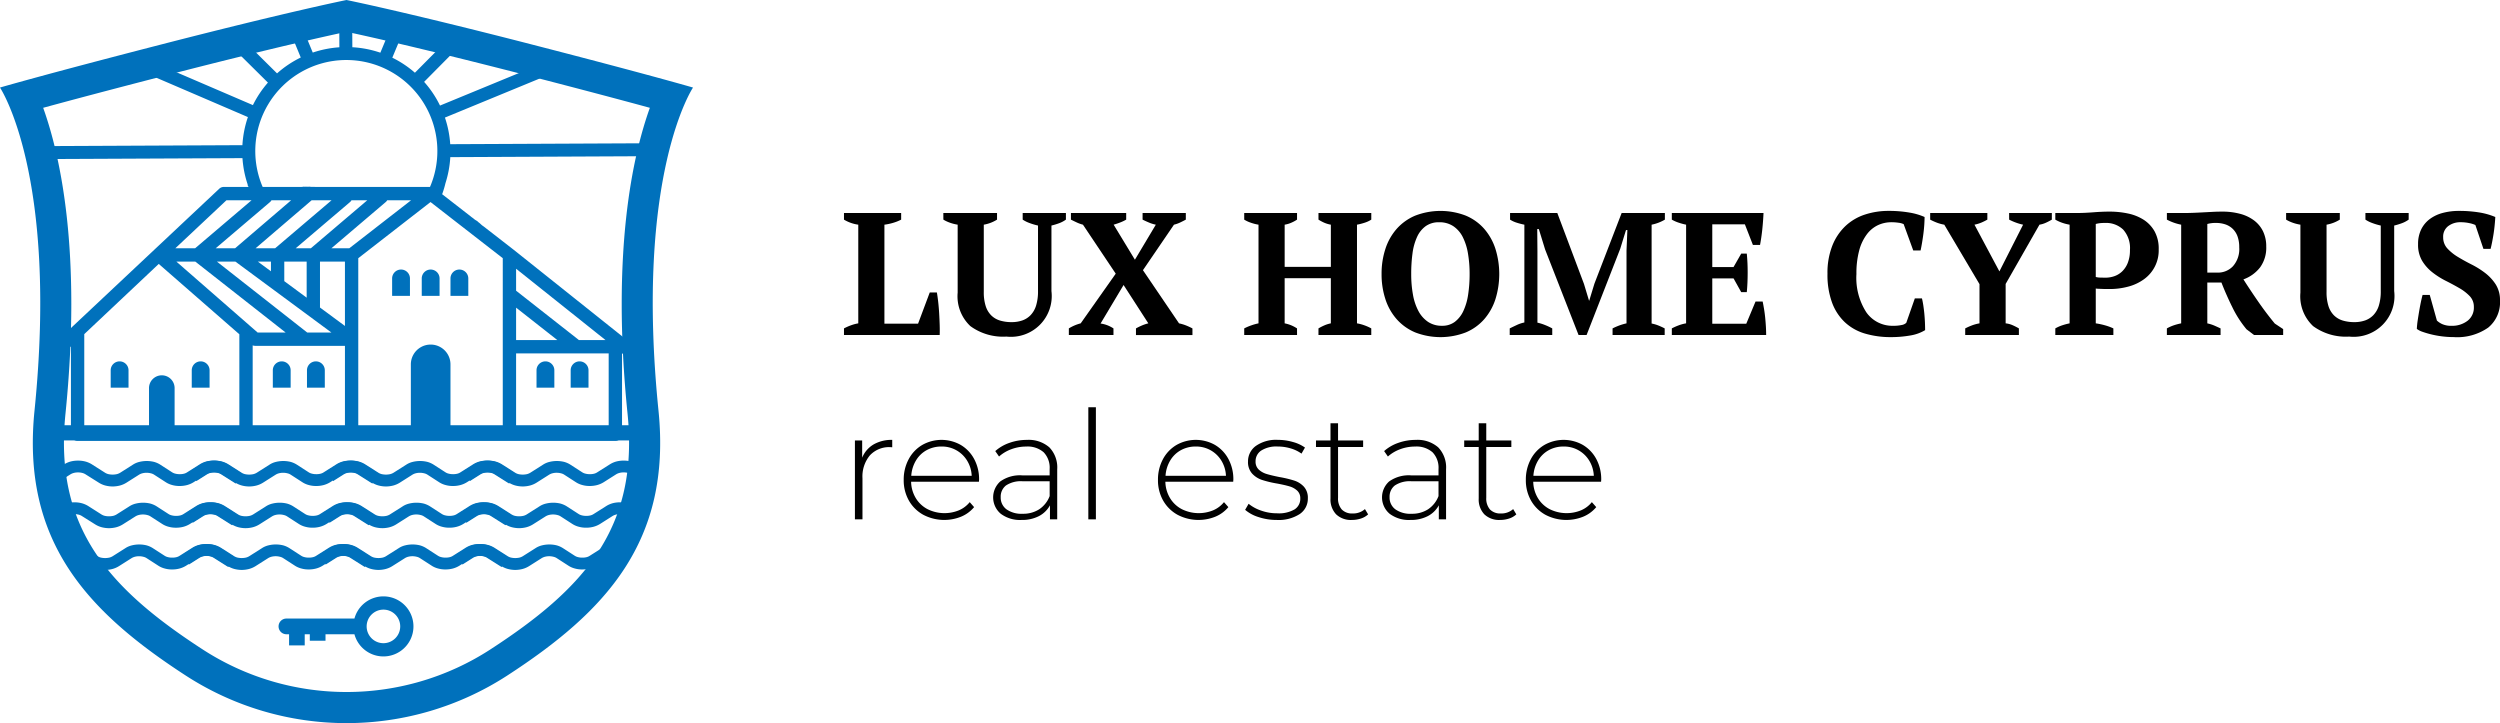 <?xml version="1.0" encoding="UTF-8"?> <svg xmlns="http://www.w3.org/2000/svg" viewBox="0 0 215.123 62.224"> <title>line_logo</title> <g id="Слой_2" data-name="Слой 2"> <path d="M56.833,113.353c1.548.33,6.518,1.427,15.249,3.677,5.186,1.337,8.677,2.27,10.853,2.864-1.479,4.118-3.328,12.411-1.919,26.329.998,9.859-3.788,15.075-11.835,20.297a22.742,22.742,0,0,1-24.697,0c-8.047-5.221-12.833-10.438-11.835-20.297,1.409-13.918-.439-22.211-1.919-26.329,2.176-.594,5.668-1.528,10.853-2.864,8.731-2.25,13.701-3.347,15.249-3.677m0-2.735s-5.021,1.012-15.917,3.82c-10.293,2.653-13.901,3.714-13.901,3.714s5.029,7.479,2.971,27.802c-1.142,11.279,4.583,17.324,13.041,22.812a25.418,25.418,0,0,0,27.611,0c8.458-5.488,14.183-11.533,13.041-22.812-2.058-20.323,2.971-27.802,2.971-27.802s-3.608-1.061-13.901-3.714c-10.896-2.808-15.917-3.82-15.917-3.82Z" transform="translate(-27.015 -110.618)" fill="#0071bc"></path> <path d="M60.009,163.076a1.444,1.444,0,1,0,1.444,1.444,1.444,1.444,0,0,0-1.444-1.444m-4.984,2.119v.556h-1.351v-.556h-.438v.957H51.89v-.957h-.229a.675.675,0,0,1,0-1.351h5.853a2.584,2.584,0,1,1,0,1.351Z" transform="translate(-27.015 -110.618)" fill="#0071bc"></path> <path d="M83.559,122.942l-17.802.084a8.998,8.998,0,0,0-.456-2.291l10.489-4.321c-.446-.216-.883-.458-1.338-.656l-9.575,3.944a8.904,8.904,0,0,0-1.367-2.04l3.806-3.842a6.419,6.419,0,0,0-1.13-.444l-3.468,3.501a8.905,8.905,0,0,0-1.945-1.295l1.327-3.185a1.893,1.893,0,0,1-.98-.548l-1.376,3.303a8.996,8.996,0,0,0-2.41-.47l-.015-3.094a1.697,1.697,0,0,1-1.116-.061l.015,3.16a8.998,8.998,0,0,0-2.291.456l-1.184-2.875a1.589,1.589,0,0,1-1.131.184l1.283,3.114a8.905,8.905,0,0,0-2.04,1.367l-3.312-3.281a7.768,7.768,0,0,0-1.063.518l3.59,3.556a8.905,8.905,0,0,0-1.292,1.937l-9.673-4.157a.745.745,0,0,1-.369.148,1.989,1.989,0,0,0-.968.492l10.579,4.546a8.996,8.996,0,0,0-.473,2.418l-17.553.083q.424.562.872,1.111l16.686-.079a8.999,8.999,0,0,0,.456,2.291l-.026.011a1.777,1.777,0,0,1,.197.501q.651.037,1.3.085a7.834,7.834,0,1,1,14.128-.224l.015-.001a.562.562,0,0,1,.305.083,1.281,1.281,0,0,1,.703.506,1.771,1.771,0,0,1,.118-.181c.052-.145.103-.299.151-.462.047-.157.087-.309.121-.454a9.009,9.009,0,0,0,.416-2.24l17.633-.084A4.426,4.426,0,0,1,83.559,122.942Z" transform="translate(-27.015 -110.618)" fill="#0071bc"></path> <path d="M65.258,126.492" transform="translate(-27.015 -110.618)" fill="#0071bc"></path> <path d="M47.419,154.888l-1.148-.73a2.096,2.096,0,0,0-.564-.242,2.524,2.524,0,0,0-.624-.075,2.554,2.554,0,0,0-.624.075,2.063,2.063,0,0,0-.559.242l-1.092.69a.857.857,0,0,1-.277.121,1.433,1.433,0,0,1-.372.04,1.413,1.413,0,0,1-.367-.045.865.865,0,0,1-.277-.116l-.997-.644a2.002,2.002,0,0,0-.559-.252,2.659,2.659,0,0,0-1.258,0,1.77,1.77,0,0,0-.564.242l-1.097.695a1.039,1.039,0,0,1-.277.116,1.697,1.697,0,0,1-.735,0,.974.974,0,0,1-.277-.116l-1.148-.73a2.096,2.096,0,0,0-.564-.242,2.495,2.495,0,0,0-.624-.075,2.554,2.554,0,0,0-.624.075,2.134,2.134,0,0,0-.559.242l-.058.037a1.729,1.729,0,0,1,.341.986l.255-.162a1.039,1.039,0,0,1,.277-.116,1.36,1.36,0,0,1,.367-.045,1.399,1.399,0,0,1,.372.045.943.943,0,0,1,.272.116l1.153.725a1.997,1.997,0,0,0,.559.242,2.523,2.523,0,0,0,.624.081,2.555,2.555,0,0,0,.624-.081,2.063,2.063,0,0,0,.559-.242l1.097-.695a1.038,1.038,0,0,1,.277-.116,1.452,1.452,0,0,1,.372-.045,1.48,1.48,0,0,1,.372.05.836.836,0,0,1,.272.116l.997.644a1.884,1.884,0,0,0,.564.247,2.267,2.267,0,0,0,.629.081,2.467,2.467,0,0,0,.624-.075,2.129,2.129,0,0,0,.569-.242l1.087-.69a1.039,1.039,0,0,1,.277-.116,1.36,1.36,0,0,1,.367-.045,1.398,1.398,0,0,1,.372.045.942.942,0,0,1,.272.116l1.148.725a1.013,1.013,0,0,0,.126.07,8.448,8.448,0,0,0,.453-.906C47.445,154.903,47.429,154.893,47.419,154.888Z" transform="translate(-27.015 -110.618)" fill="#0071bc"></path> <path d="M43.17,154.671l.815-.513a2.134,2.134,0,0,1,.559-.242,2.554,2.554,0,0,1,.624-.075,2.495,2.495,0,0,1,.624.075,2.096,2.096,0,0,1,.564.242l1.148.73a.974.974,0,0,0,.277.116,1.697,1.697,0,0,0,.735,0,1.039,1.039,0,0,0,.277-.116l1.097-.695a1.77,1.77,0,0,1,.564-.242,2.659,2.659,0,0,1,1.258,0,2.002,2.002,0,0,1,.559.252l.997.644a.865.865,0,0,0,.277.116,1.413,1.413,0,0,0,.367.045,1.433,1.433,0,0,0,.372-.04.857.857,0,0,0,.277-.121l1.092-.69a2.063,2.063,0,0,1,.559-.242,2.554,2.554,0,0,1,.624-.075,2.524,2.524,0,0,1,.624.075,2.096,2.096,0,0,1,.564.242l1.148.73c.01.005.025.015.035.02a8.45,8.45,0,0,1-.453.906,1.014,1.014,0,0,1-.126-.07l-1.148-.725a.942.942,0,0,0-.272-.116,1.398,1.398,0,0,0-.372-.045,1.36,1.36,0,0,0-.367.045,1.039,1.039,0,0,0-.277.116l-1.087.69a2.128,2.128,0,0,1-.569.242,2.466,2.466,0,0,1-.624.076,2.267,2.267,0,0,1-.629-.081,1.884,1.884,0,0,1-.564-.247l-.997-.644a.836.836,0,0,0-.272-.116,1.479,1.479,0,0,0-.372-.05,1.452,1.452,0,0,0-.372.045,1.038,1.038,0,0,0-.277.116l-1.097.695a2.063,2.063,0,0,1-.559.242,2.555,2.555,0,0,1-.624.081,2.524,2.524,0,0,1-.624-.081,1.997,1.997,0,0,1-.559-.242l-1.153-.725a.942.942,0,0,0-.272-.116,1.398,1.398,0,0,0-.372-.045,1.36,1.36,0,0,0-.367.045,1.039,1.039,0,0,0-.277.116l-.921.584a8.7,8.7,0,0,1-.433-.931Z" transform="translate(-27.015 -110.618)" fill="#0071bc"></path> <path d="M54.939,154.671l.815-.513a2.134,2.134,0,0,1,.559-.242,2.554,2.554,0,0,1,.624-.075,2.495,2.495,0,0,1,.624.075,2.096,2.096,0,0,1,.564.242l1.148.73a.974.974,0,0,0,.277.116,1.697,1.697,0,0,0,.735,0,1.039,1.039,0,0,0,.277-.116l1.097-.695a1.77,1.77,0,0,1,.564-.242,2.659,2.659,0,0,1,1.258,0,2.002,2.002,0,0,1,.559.252l.997.644a.865.865,0,0,0,.277.116,1.413,1.413,0,0,0,.367.045,1.433,1.433,0,0,0,.372-.04.857.857,0,0,0,.277-.121l1.092-.69a2.063,2.063,0,0,1,.559-.242,2.554,2.554,0,0,1,.624-.075,2.524,2.524,0,0,1,.624.075,2.096,2.096,0,0,1,.564.242l1.148.73c.01.005.025.015.035.02a8.45,8.45,0,0,1-.453.906,1.014,1.014,0,0,1-.126-.07l-1.148-.725a.942.942,0,0,0-.272-.116,1.398,1.398,0,0,0-.372-.045,1.36,1.36,0,0,0-.367.045,1.039,1.039,0,0,0-.277.116l-1.087.69a2.128,2.128,0,0,1-.569.242,2.466,2.466,0,0,1-.624.076,2.267,2.267,0,0,1-.629-.081,1.884,1.884,0,0,1-.564-.247l-.997-.644a.836.836,0,0,0-.272-.116,1.479,1.479,0,0,0-.372-.05,1.452,1.452,0,0,0-.372.045,1.038,1.038,0,0,0-.277.116l-1.097.695a2.063,2.063,0,0,1-.559.242,2.555,2.555,0,0,1-.624.081,2.524,2.524,0,0,1-.624-.081,1.997,1.997,0,0,1-.559-.242l-1.153-.725a.942.942,0,0,0-.272-.116,1.398,1.398,0,0,0-.372-.045,1.36,1.36,0,0,0-.367.045,1.039,1.039,0,0,0-.277.116l-.921.584a8.7,8.7,0,0,1-.433-.931Z" transform="translate(-27.015 -110.618)" fill="#0071bc"></path> <path d="M82.216,154.574l-.654-.416a2.096,2.096,0,0,0-.564-.242,2.524,2.524,0,0,0-.624-.075,2.554,2.554,0,0,0-.624.075,2.063,2.063,0,0,0-.559.242l-1.092.69a.857.857,0,0,1-.277.121,1.432,1.432,0,0,1-.372.04,1.414,1.414,0,0,1-.367-.045.865.865,0,0,1-.277-.116l-.997-.644a2.002,2.002,0,0,0-.559-.252,2.66,2.66,0,0,0-1.258,0,1.769,1.769,0,0,0-.564.242l-1.097.695a1.038,1.038,0,0,1-.277.116,1.696,1.696,0,0,1-.735,0,.973.973,0,0,1-.277-.116l-1.148-.73a2.096,2.096,0,0,0-.564-.242,2.495,2.495,0,0,0-.624-.075,2.554,2.554,0,0,0-.624.075,2.133,2.133,0,0,0-.559.242l-.815.513a8.701,8.701,0,0,0,.433.931l.921-.584a1.039,1.039,0,0,1,.277-.116,1.359,1.359,0,0,1,.367-.045,1.398,1.398,0,0,1,.372.045.942.942,0,0,1,.272.116l1.153.725a1.997,1.997,0,0,0,.559.242,2.523,2.523,0,0,0,.624.081,2.555,2.555,0,0,0,.624-.081,2.063,2.063,0,0,0,.559-.242l1.097-.695a1.039,1.039,0,0,1,.277-.116,1.453,1.453,0,0,1,.372-.045,1.479,1.479,0,0,1,.372.05.836.836,0,0,1,.272.116l.997.644a1.884,1.884,0,0,0,.564.247,2.267,2.267,0,0,0,.629.081,2.466,2.466,0,0,0,.624-.076,2.128,2.128,0,0,0,.569-.242l1.087-.69a1.039,1.039,0,0,1,.277-.116,1.359,1.359,0,0,1,.367-.045,1.398,1.398,0,0,1,.372.045.943.943,0,0,1,.272.116l.95.6A1.8,1.8,0,0,1,82.216,154.574Z" transform="translate(-27.015 -110.618)" fill="#0071bc"></path> <path d="M47.085,158.481l-1.148-.73a2.096,2.096,0,0,0-.564-.242,2.524,2.524,0,0,0-.624-.076,2.554,2.554,0,0,0-.624.076,2.062,2.062,0,0,0-.559.242l-1.092.69a.857.857,0,0,1-.277.121,1.433,1.433,0,0,1-.372.04,1.413,1.413,0,0,1-.367-.045.865.865,0,0,1-.277-.116l-.997-.644a2.002,2.002,0,0,0-.559-.252,2.659,2.659,0,0,0-1.258,0,1.77,1.77,0,0,0-.564.242l-1.097.695a1.039,1.039,0,0,1-.277.116,1.697,1.697,0,0,1-.735,0,.974.974,0,0,1-.277-.116l-1.148-.73a2.088,2.088,0,0,0-.482-.213,1.869,1.869,0,0,1,.054,1.147l1.038.652a1.997,1.997,0,0,0,.559.242,2.523,2.523,0,0,0,.624.081,2.554,2.554,0,0,0,.624-.081,2.063,2.063,0,0,0,.559-.242l1.097-.695a1.038,1.038,0,0,1,.277-.116,1.452,1.452,0,0,1,.372-.045,1.479,1.479,0,0,1,.372.05.836.836,0,0,1,.272.116l.997.644a1.884,1.884,0,0,0,.564.247,2.267,2.267,0,0,0,.629.081,2.466,2.466,0,0,0,.624-.076,2.128,2.128,0,0,0,.569-.242l1.087-.69a1.039,1.039,0,0,1,.277-.116,1.36,1.36,0,0,1,.367-.045,1.398,1.398,0,0,1,.372.045.942.942,0,0,1,.272.116l1.148.725a1.015,1.015,0,0,0,.126.07,8.45,8.45,0,0,0,.453-.906C47.11,158.496,47.095,158.486,47.085,158.481Z" transform="translate(-27.015 -110.618)" fill="#0071bc"></path> <path d="M42.836,158.264l.815-.513a2.134,2.134,0,0,1,.559-.242,2.554,2.554,0,0,1,.624-.075,2.495,2.495,0,0,1,.624.075,2.096,2.096,0,0,1,.564.242l1.148.73a.974.974,0,0,0,.277.116,1.697,1.697,0,0,0,.735,0,1.039,1.039,0,0,0,.277-.116l1.097-.695a1.77,1.77,0,0,1,.564-.242,2.659,2.659,0,0,1,1.258,0,2.002,2.002,0,0,1,.559.252l.997.644a.865.865,0,0,0,.277.116,1.413,1.413,0,0,0,.367.045,1.433,1.433,0,0,0,.372-.04.857.857,0,0,0,.277-.121l1.092-.69a2.063,2.063,0,0,1,.559-.242,2.554,2.554,0,0,1,.624-.075,2.524,2.524,0,0,1,.624.075,2.096,2.096,0,0,1,.564.242l1.148.73c.01.005.025.015.035.02a8.45,8.45,0,0,1-.453.906,1.014,1.014,0,0,1-.126-.07l-1.148-.725a.942.942,0,0,0-.272-.116,1.398,1.398,0,0,0-.372-.045,1.36,1.36,0,0,0-.367.045,1.039,1.039,0,0,0-.277.116l-1.087.69a2.128,2.128,0,0,1-.569.242,2.466,2.466,0,0,1-.624.076,2.267,2.267,0,0,1-.629-.081,1.884,1.884,0,0,1-.564-.247l-.997-.644a.836.836,0,0,0-.272-.116,1.479,1.479,0,0,0-.372-.05,1.452,1.452,0,0,0-.372.045,1.038,1.038,0,0,0-.277.116l-1.097.695a2.063,2.063,0,0,1-.559.242,2.555,2.555,0,0,1-.624.081,2.524,2.524,0,0,1-.624-.081,1.997,1.997,0,0,1-.559-.242l-1.153-.725a.942.942,0,0,0-.272-.116,1.398,1.398,0,0,0-.372-.045,1.36,1.36,0,0,0-.367.045,1.039,1.039,0,0,0-.277.116l-.921.584a8.7,8.7,0,0,1-.433-.931Z" transform="translate(-27.015 -110.618)" fill="#0071bc"></path> <path d="M54.604,158.264l.815-.513a2.134,2.134,0,0,1,.559-.242,2.554,2.554,0,0,1,.624-.075,2.495,2.495,0,0,1,.624.075,2.096,2.096,0,0,1,.564.242l1.148.73a.974.974,0,0,0,.277.116,1.697,1.697,0,0,0,.735,0,1.039,1.039,0,0,0,.277-.116l1.097-.695a1.77,1.77,0,0,1,.564-.242,2.659,2.659,0,0,1,1.258,0,2.002,2.002,0,0,1,.559.252l.997.644a.865.865,0,0,0,.277.116,1.413,1.413,0,0,0,.367.045,1.433,1.433,0,0,0,.372-.04.857.857,0,0,0,.277-.121l1.092-.69a2.063,2.063,0,0,1,.559-.242,2.554,2.554,0,0,1,.624-.075,2.524,2.524,0,0,1,.624.075,2.096,2.096,0,0,1,.564.242l1.148.73c.01.005.025.015.035.02a8.45,8.45,0,0,1-.453.906,1.014,1.014,0,0,1-.126-.07l-1.148-.725a.942.942,0,0,0-.272-.116,1.398,1.398,0,0,0-.372-.045,1.36,1.36,0,0,0-.367.045,1.039,1.039,0,0,0-.277.116l-1.087.69a2.128,2.128,0,0,1-.569.242,2.466,2.466,0,0,1-.624.076,2.267,2.267,0,0,1-.629-.081,1.884,1.884,0,0,1-.564-.247l-.997-.644a.836.836,0,0,0-.272-.116,1.479,1.479,0,0,0-.372-.05,1.452,1.452,0,0,0-.372.045,1.038,1.038,0,0,0-.277.116l-1.097.695a2.063,2.063,0,0,1-.559.242,2.555,2.555,0,0,1-.624.081,2.524,2.524,0,0,1-.624-.081,1.997,1.997,0,0,1-.559-.242l-1.153-.725a.942.942,0,0,0-.272-.116,1.398,1.398,0,0,0-.372-.045,1.36,1.36,0,0,0-.367.045,1.039,1.039,0,0,0-.277.116l-.921.584a8.7,8.7,0,0,1-.433-.931Z" transform="translate(-27.015 -110.618)" fill="#0071bc"></path> <path d="M81.199,157.736a2.096,2.096,0,0,0-.535-.227,2.524,2.524,0,0,0-.624-.075,2.554,2.554,0,0,0-.624.075,2.063,2.063,0,0,0-.559.242l-1.092.69a.857.857,0,0,1-.277.121,1.433,1.433,0,0,1-.372.04,1.413,1.413,0,0,1-.367-.045.865.865,0,0,1-.277-.116l-.997-.644a2.002,2.002,0,0,0-.559-.252,2.659,2.659,0,0,0-1.258,0,1.769,1.769,0,0,0-.564.242l-1.097.695a1.039,1.039,0,0,1-.277.116,1.697,1.697,0,0,1-.735,0,.974.974,0,0,1-.277-.116l-1.148-.73a2.096,2.096,0,0,0-.564-.242,2.495,2.495,0,0,0-.624-.075,2.554,2.554,0,0,0-.624.075,2.134,2.134,0,0,0-.559.242l-.815.513a8.697,8.697,0,0,0,.433.931l.921-.584a1.039,1.039,0,0,1,.277-.116,1.36,1.36,0,0,1,.367-.045,1.398,1.398,0,0,1,.372.045.942.942,0,0,1,.272.116l1.153.725a1.997,1.997,0,0,0,.559.242,2.524,2.524,0,0,0,.624.081,2.556,2.556,0,0,0,.624-.081,2.063,2.063,0,0,0,.559-.242l1.097-.695a1.038,1.038,0,0,1,.277-.116,1.452,1.452,0,0,1,.372-.045,1.48,1.48,0,0,1,.372.05.836.836,0,0,1,.272.116l.997.644a1.883,1.883,0,0,0,.564.247,2.267,2.267,0,0,0,.629.081,2.467,2.467,0,0,0,.624-.075,2.129,2.129,0,0,0,.569-.242l1.087-.69a1.039,1.039,0,0,1,.277-.116,1.36,1.36,0,0,1,.367-.045,1.398,1.398,0,0,1,.372.045.942.942,0,0,1,.272.116l.075.047A1.65,1.65,0,0,1,81.199,157.736Z" transform="translate(-27.015 -110.618)" fill="#0071bc"></path> <path d="M31.728,151.083l.815-.513a2.134,2.134,0,0,1,.559-.242,2.554,2.554,0,0,1,.624-.075,2.495,2.495,0,0,1,.624.075,2.096,2.096,0,0,1,.564.242l1.148.73a.974.974,0,0,0,.277.116,1.697,1.697,0,0,0,.735,0,1.039,1.039,0,0,0,.277-.116l1.097-.695a1.77,1.77,0,0,1,.564-.242,2.659,2.659,0,0,1,1.258,0,2.002,2.002,0,0,1,.559.252l.997.644a.865.865,0,0,0,.277.116,1.413,1.413,0,0,0,.367.045,1.433,1.433,0,0,0,.372-.04.857.857,0,0,0,.277-.121l1.092-.69a2.063,2.063,0,0,1,.559-.242,2.554,2.554,0,0,1,.624-.075,2.524,2.524,0,0,1,.624.075,2.096,2.096,0,0,1,.564.242l1.148.73c.01.005.025.015.035.02a8.45,8.45,0,0,1-.453.906,1.014,1.014,0,0,1-.126-.07l-1.148-.725a.942.942,0,0,0-.272-.116,1.398,1.398,0,0,0-.372-.045,1.36,1.36,0,0,0-.367.045,1.039,1.039,0,0,0-.277.116l-1.087.69a2.128,2.128,0,0,1-.569.242,2.466,2.466,0,0,1-.624.076,2.267,2.267,0,0,1-.629-.081,1.884,1.884,0,0,1-.564-.247l-.997-.644a.836.836,0,0,0-.272-.116,1.479,1.479,0,0,0-.372-.05,1.452,1.452,0,0,0-.372.045,1.038,1.038,0,0,0-.277.116l-1.097.695a2.063,2.063,0,0,1-.559.242,2.555,2.555,0,0,1-.624.081,2.524,2.524,0,0,1-.624-.081,1.997,1.997,0,0,1-.559-.242l-1.153-.725a.942.942,0,0,0-.272-.116,1.398,1.398,0,0,0-.372-.045,1.36,1.36,0,0,0-.367.045,1.039,1.039,0,0,0-.277.116l-.921.584a8.7,8.7,0,0,1-.433-.931Z" transform="translate(-27.015 -110.618)" fill="#0071bc"></path> <path d="M43.48,151.083l.815-.513a2.134,2.134,0,0,1,.559-.242,2.554,2.554,0,0,1,.624-.075,2.495,2.495,0,0,1,.624.075,2.096,2.096,0,0,1,.564.242l1.148.73a.974.974,0,0,0,.277.116,1.697,1.697,0,0,0,.735,0,1.039,1.039,0,0,0,.277-.116l1.097-.695a1.77,1.77,0,0,1,.564-.242,2.659,2.659,0,0,1,1.258,0,2.002,2.002,0,0,1,.559.252l.997.644a.865.865,0,0,0,.277.116,1.413,1.413,0,0,0,.367.045,1.433,1.433,0,0,0,.372-.04.857.857,0,0,0,.277-.121l1.092-.69a2.063,2.063,0,0,1,.559-.242,2.554,2.554,0,0,1,.624-.075,2.524,2.524,0,0,1,.624.075,2.096,2.096,0,0,1,.564.242l1.148.73c.01.005.025.015.035.02a8.45,8.45,0,0,1-.453.906,1.014,1.014,0,0,1-.126-.07l-1.148-.725a.942.942,0,0,0-.272-.116,1.398,1.398,0,0,0-.372-.045,1.36,1.36,0,0,0-.367.045,1.039,1.039,0,0,0-.277.116l-1.087.69a2.128,2.128,0,0,1-.569.242,2.466,2.466,0,0,1-.624.076,2.267,2.267,0,0,1-.629-.081,1.884,1.884,0,0,1-.564-.247l-.997-.644a.836.836,0,0,0-.272-.116,1.479,1.479,0,0,0-.372-.05,1.452,1.452,0,0,0-.372.045,1.038,1.038,0,0,0-.277.116l-1.097.695a2.063,2.063,0,0,1-.559.242,2.555,2.555,0,0,1-.624.081,2.524,2.524,0,0,1-.624-.081,1.997,1.997,0,0,1-.559-.242l-1.153-.725a.942.942,0,0,0-.272-.116,1.398,1.398,0,0,0-.372-.045,1.36,1.36,0,0,0-.367.045,1.039,1.039,0,0,0-.277.116l-.921.584a8.7,8.7,0,0,1-.433-.931Z" transform="translate(-27.015 -110.618)" fill="#0071bc"></path> <path d="M55.249,151.083l.815-.513a2.134,2.134,0,0,1,.559-.242,2.554,2.554,0,0,1,.624-.075,2.495,2.495,0,0,1,.624.075,2.096,2.096,0,0,1,.564.242l1.148.73a.974.974,0,0,0,.277.116,1.697,1.697,0,0,0,.735,0,1.039,1.039,0,0,0,.277-.116l1.097-.695a1.77,1.77,0,0,1,.564-.242,2.659,2.659,0,0,1,1.258,0,2.002,2.002,0,0,1,.559.252l.997.644a.865.865,0,0,0,.277.116,1.413,1.413,0,0,0,.367.045,1.433,1.433,0,0,0,.372-.04.857.857,0,0,0,.277-.121l1.092-.69a2.063,2.063,0,0,1,.559-.242,2.554,2.554,0,0,1,.624-.075,2.524,2.524,0,0,1,.624.075,2.096,2.096,0,0,1,.564.242l1.148.73c.01.005.025.015.035.02a8.45,8.45,0,0,1-.453.906,1.014,1.014,0,0,1-.126-.07l-1.148-.725a.942.942,0,0,0-.272-.116,1.398,1.398,0,0,0-.372-.045,1.36,1.36,0,0,0-.367.045,1.039,1.039,0,0,0-.277.116l-1.087.69a2.128,2.128,0,0,1-.569.242,2.466,2.466,0,0,1-.624.076,2.267,2.267,0,0,1-.629-.081,1.884,1.884,0,0,1-.564-.247l-.997-.644a.836.836,0,0,0-.272-.116,1.479,1.479,0,0,0-.372-.05,1.452,1.452,0,0,0-.372.045,1.038,1.038,0,0,0-.277.116l-1.097.695a2.063,2.063,0,0,1-.559.242,2.555,2.555,0,0,1-.624.081,2.524,2.524,0,0,1-.624-.081,1.997,1.997,0,0,1-.559-.242l-1.153-.725a.942.942,0,0,0-.272-.116,1.398,1.398,0,0,0-.372-.045,1.36,1.36,0,0,0-.367.045,1.039,1.039,0,0,0-.277.116l-.921.584a8.7,8.7,0,0,1-.433-.931Z" transform="translate(-27.015 -110.618)" fill="#0071bc"></path> <path d="M82.695,151.093l-.823-.524a2.096,2.096,0,0,0-.564-.242,2.524,2.524,0,0,0-.624-.076,2.554,2.554,0,0,0-.624.076,2.062,2.062,0,0,0-.559.242l-1.092.69a.857.857,0,0,1-.277.121,1.433,1.433,0,0,1-.372.04,1.413,1.413,0,0,1-.367-.045.865.865,0,0,1-.277-.116l-.997-.644a2.002,2.002,0,0,0-.559-.252,2.659,2.659,0,0,0-1.258,0,1.77,1.77,0,0,0-.564.242l-1.097.695a1.039,1.039,0,0,1-.277.116,1.697,1.697,0,0,1-.735,0,.974.974,0,0,1-.277-.116l-1.148-.73a2.095,2.095,0,0,0-.564-.242,2.495,2.495,0,0,0-.624-.076,2.554,2.554,0,0,0-.624.076,2.133,2.133,0,0,0-.559.242l-.815.513a8.7,8.7,0,0,0,.433.931l.921-.584a1.039,1.039,0,0,1,.277-.116,1.36,1.36,0,0,1,.367-.045,1.398,1.398,0,0,1,.372.045.943.943,0,0,1,.272.116l1.153.725a1.997,1.997,0,0,0,.559.242,2.524,2.524,0,0,0,.624.081,2.556,2.556,0,0,0,.624-.081,2.062,2.062,0,0,0,.559-.242l1.097-.695a1.038,1.038,0,0,1,.277-.116,1.452,1.452,0,0,1,.372-.045,1.48,1.48,0,0,1,.372.05.837.837,0,0,1,.272.116l.997.644a1.884,1.884,0,0,0,.564.247,2.267,2.267,0,0,0,.629.081,2.466,2.466,0,0,0,.624-.076,2.128,2.128,0,0,0,.569-.242l1.087-.69a1.039,1.039,0,0,1,.277-.116,1.36,1.36,0,0,1,.367-.045,1.398,1.398,0,0,1,.372.045.942.942,0,0,1,.272.116l.906.572A1.634,1.634,0,0,1,82.695,151.093Z" transform="translate(-27.015 -110.618)" fill="#0071bc"></path> <line x1="56.662" y1="37.245" x2="4.613" y2="37.245" fill="#0071bc" stroke="#0071bc" stroke-miterlimit="10" stroke-width="1.307"></line> <path d="M81.5,140.312l-10.29-8.207-.004-.002-.002-.002-2.581-2.005a1.427,1.427,0,0,1-.252-.203,1.189,1.189,0,0,1-.09-.08,1.42,1.42,0,0,1-.197-.167l-.029-.021a1.418,1.418,0,0,1-.334-.237,1.438,1.438,0,0,1-.201-.148l-3.107-2.414-.011-.006a.568.568,0,0,0-.146-.078l-.029-.009a.568.568,0,0,0-.166-.027H54.127l-.001-.007c-.017 0-.032.002-.049.002l-.017-.001-.017.001c-.016,0-.029-.002-.044-.004l-.011-.001c-.03.002-.058.004-.089.004a1.866,1.866,0,0,1-.25-.018l-.019-.001c-.031.002-.062.005-.094.005l-.026-.002c-.014 0-.028.002-.042.002l-.014-.001c-.041.001-.082-.002-.122-.003-.025.002-.05.004-.076.004-.04,0-.078-.003-.116-.006a1.337,1.337,0,0,1-.172.022l0.0.001h-.027c-.018.001-.036.003-.054.003s-.036-.002-.054-.003h-6.56a.573.573,0,0,0-.393.156L32.05,139.85a.573.573,0,1,0,.785.836l.283-.266v7.562a.574.574,0,0,0,.574.574H79.966a.574.574,0,0,0,.574-.574v-6.969l.245.195a.574.574,0,0,0,.715-.897ZM57.26,127.851h1.359l-4.854,4.129h-1.303l4.674-3.976A.568.568,0,0,0,57.26,127.851ZM55.53,139.23H53.448L45.677,133.127h1.592Zm-6.33-6.103H50.33v.835ZM51.477,134.81v-1.683h1.926v3.106Zm2.355-6.959h1.714l-4.854,4.129H49.01Zm-3.457,0h1.693l-4.822,4.129h-1.669l4.673-3.975A.568.568,0,0,0,50.375,127.851Zm-3.875,0H48.661l-4.854,4.129H42.104Zm1.111,19.557h-5.571v-3.359a1.102,1.102,0,1,0-2.203,0v3.359H34.266v-8.039l6.41-6.041,6.935,6.054Zm.562-9.058-5.983-5.223h1.63l7.772,6.103H49.181l-.62-.541Zm8.524,9.058H48.758v-7.071a.573.573,0,0,0,.208.04h7.731Zm0-8.742-2.147-1.586v-3.954H56.697Zm-1.162-6.687,4.674-3.976a.568.568,0,0,0,.125-.153h2.055l-5.314,4.129Zm14.743,15.428H65.778V141.973a1.705,1.705,0,0,0-3.41,0v5.436H57.844v-14.574l6.217-4.831,6.217,4.831Zm1.147-13.664,7.698,6.14H76.827c-.013-.013-.025-.026-.039-.038l-5.363-4.211Zm0,3.349,3.553,2.791H71.425Zm7.967,10.315h-7.967v-6.377h7.967Z" transform="translate(-27.015 -110.618)" fill="#0071bc"></path> <path d="M77.655,142.481a.767.767,0,0,0-1.534,0v1.498H77.655Z" transform="translate(-27.015 -110.618)" fill="#0071bc"></path> <path d="M74.716,142.481a.767.767,0,0,0-1.534,0v1.498h1.534Z" transform="translate(-27.015 -110.618)" fill="#0071bc"></path> <path d="M54.197,141.714a.767.767,0,0,0-.767.767v1.498h1.534v-1.498A.767.767,0,0,0,54.197,141.714Z" transform="translate(-27.015 -110.618)" fill="#0071bc"></path> <path d="M64.073,133.812a.767.767,0,0,0-.767.767v1.498H64.84v-1.498A.767.767,0,0,0,64.073,133.812Z" transform="translate(-27.015 -110.618)" fill="#0071bc"></path> <path d="M61.524,133.812a.767.767,0,0,0-.767.767v1.498h1.534v-1.498A.767.767,0,0,0,61.524,133.812Z" transform="translate(-27.015 -110.618)" fill="#0071bc"></path> <path d="M67.312,134.579a.767.767,0,1,0-1.534,0v1.498h1.534Z" transform="translate(-27.015 -110.618)" fill="#0071bc"></path> <path d="M51.258,141.714h0a.767.767,0,0,0-.767.767v1.498h1.534v-1.498A.767.767,0,0,0,51.258,141.714Z" transform="translate(-27.015 -110.618)" fill="#0071bc"></path> <path d="M45.049,142.481a.767.767,0,0,0-1.534,0v1.498H45.049Z" transform="translate(-27.015 -110.618)" fill="#0071bc"></path> <path d="M37.307,141.714h0a.767.767,0,0,0-.767.767v1.498h1.534v-1.498A.767.767,0,0,0,37.307,141.714Z" transform="translate(-27.015 -110.618)" fill="#0071bc"></path> </g> <g id="Слой_6" data-name="Слой 6"> <path d="M99.639,128.947h4.92v.57a3.835,3.835,0,0,1-.698.278,4.7,4.7,0,0,1-.743.157v8.52h2.895l1.005-2.685h.615q.06.346.113.81.052.465.083.975.029.51.045,1.005.015.495,0,.87H99.639v-.57a4.681,4.681,0,0,1,.653-.285,3.647,3.647,0,0,1,.577-.15v-8.49a3.242,3.242,0,0,1-1.23-.435Z" transform="translate(-27.015 -110.618)"></path> <path d="M108.189,128.947h4.62v.57a3.182,3.182,0,0,1-1.14.435v5.775a3.922,3.922,0,0,0,.165,1.23,1.967,1.967,0,0,0,.48.803,1.828,1.828,0,0,0,.757.442,3.403,3.403,0,0,0,.998.135,2.761,2.761,0,0,0,.908-.143,1.83,1.83,0,0,0,.72-.458,2.073,2.073,0,0,0,.473-.825,4.142,4.142,0,0,0,.165-1.26v-5.625a5.369,5.369,0,0,1-.712-.21,2.737,2.737,0,0,1-.607-.3v-.57h3.72v.57a2.411,2.411,0,0,1-.6.315,5.662,5.662,0,0,1-.645.195v5.64a3.51,3.51,0,0,1-3.87,3.915,4.765,4.765,0,0,1-3.105-.9,3.517,3.517,0,0,1-1.095-2.88v-5.85a3.619,3.619,0,0,1-.63-.157,2.999,2.999,0,0,1-.6-.278Z" transform="translate(-27.015 -110.618)"></path> <path d="M125.334,128.947h3.72v.57c-.15.081-.308.16-.473.24a2.808,2.808,0,0,1-.547.195l-2.67,3.915,3.105,4.575a3.796,3.796,0,0,1,.623.188,5.648,5.648,0,0,1,.532.248v.57h-4.86v-.57a5.002,5.002,0,0,1,.502-.248,3.653,3.653,0,0,1,.562-.188l-2.13-3.3-1.98,3.315a2.667,2.667,0,0,1,.585.15,2.922,2.922,0,0,1,.525.27v.57h-3.84v-.57a3.755,3.755,0,0,1,1.02-.435l3.015-4.275-2.82-4.215a3.121,3.121,0,0,1-.54-.195c-.17-.08-.335-.16-.495-.24v-.57h4.755v.57a3.809,3.809,0,0,1-.45.218,6.137,6.137,0,0,1-.63.217l1.83,3.015,1.8-3.015a3.047,3.047,0,0,1-.6-.188c-.2-.085-.38-.167-.54-.248Z" transform="translate(-27.015 -110.618)"></path> <path d="M138.625,139.447H134.079v-.57a4.501,4.501,0,0,1,.593-.255,4.685,4.685,0,0,1,.637-.18v-8.49a3.846,3.846,0,0,1-.69-.18,2.736,2.736,0,0,1-.54-.255v-.57h4.545v.57a3.155,3.155,0,0,1-.503.27,2.317,2.317,0,0,1-.562.165V133.582h3.975v-3.63a2.47,2.47,0,0,1-.592-.18,3.739,3.739,0,0,1-.473-.255v-.57h4.544v.57a2.407,2.407,0,0,1-.585.27,5.393,5.393,0,0,1-.645.165v8.49a3.795,3.795,0,0,1,.667.18,4.032,4.032,0,0,1,.562.255v.57h-4.544v-.57a4.586,4.586,0,0,1,.495-.255,2.728,2.728,0,0,1,.57-.18v-3.885h-3.975v3.885a3.013,3.013,0,0,1,.555.165,3.164,3.164,0,0,1,.51.27Z" transform="translate(-27.015 -110.618)"></path> <path d="M145.899,134.197a6.844,6.844,0,0,1,.33-2.167,4.874,4.874,0,0,1,.975-1.725,4.416,4.416,0,0,1,1.59-1.132,6.041,6.041,0,0,1,4.351,0,4.344,4.344,0,0,1,1.582,1.132,4.937,4.937,0,0,1,.968,1.725,7.281,7.281,0,0,1,0,4.335,4.932,4.932,0,0,1-.968,1.725,4.344,4.344,0,0,1-1.582,1.132,6.041,6.041,0,0,1-4.351,0,4.416,4.416,0,0,1-1.59-1.132,4.87,4.87,0,0,1-.975-1.725A6.844,6.844,0,0,1,145.899,134.197Zm2.55,0a9.804,9.804,0,0,0,.15,1.777,4.711,4.711,0,0,0,.472,1.41,2.589,2.589,0,0,0,.825.93,2.118,2.118,0,0,0,1.208.337,1.775,1.775,0,0,0,1.095-.337,2.483,2.483,0,0,0,.735-.93,5.059,5.059,0,0,0,.412-1.41,11.559,11.559,0,0,0,.128-1.777,10.395,10.395,0,0,0-.143-1.777,4.89,4.89,0,0,0-.45-1.41,2.459,2.459,0,0,0-.811-.93,2.143,2.143,0,0,0-1.222-.337,1.915,1.915,0,0,0-1.155.337,2.344,2.344,0,0,0-.742.93,4.887,4.887,0,0,0-.391,1.41A13.045,13.045,0,0,0,148.449,134.197Z" transform="translate(-27.015 -110.618)"></path> <path d="M170.259,139.447h-4.484v-.57a5.807,5.807,0,0,1,.585-.255,4.896,4.896,0,0,1,.615-.18v-6.27l.074-1.755h-.119l-.495,1.605-2.896,7.425h-.689l-2.88-7.365-.54-1.755h-.136l.016,1.905v6.15a4.078,4.078,0,0,1,.63.195,5.607,5.607,0,0,1,.645.3v.57h-3.66v-.57q.24-.12.593-.285a2.857,2.857,0,0,1,.668-.225v-8.415a6.109,6.109,0,0,1-.638-.165,2.367,2.367,0,0,1-.593-.27v-.57h4.065l2.295,6.105.435,1.44h.016l.449-1.47,2.341-6.075h3.72v.57a3.686,3.686,0,0,1-.548.263,3.549,3.549,0,0,1-.593.172V138.457a3.176,3.176,0,0,1,.608.18c.194.08.367.16.517.24Z" transform="translate(-27.015 -110.618)"></path> <path d="M178.764,128.947q-.029.675-.104,1.395-.076.72-.195,1.35h-.615l-.689-1.77h-2.806v3.675h1.83l.66-1.155h.48a16.254,16.254,0,0,1,.075,1.635q0,.9-.075,1.68h-.48l-.66-1.185h-1.83v3.9h2.926l.795-1.905h.615q.059.285.119.645c.04.24.073.487.098.742.025.255.045.513.061.772q.022.39.022.72H170.874v-.57a5.146,5.146,0,0,1,.57-.255,3.602,3.602,0,0,1,.659-.18v-8.49a5.22,5.22,0,0,1-.637-.172,3.094,3.094,0,0,1-.593-.263v-.57Z" transform="translate(-27.015 -110.618)"></path> <path d="M191.784,136.297h.614q.06.24.113.578.051.337.09.72c.024.255.042.508.053.757.01.25.015.475.015.675a3.591,3.591,0,0,1-1.312.465,9.546,9.546,0,0,1-1.612.135,7.767,7.767,0,0,1-2.258-.308,4.309,4.309,0,0,1-1.725-.975,4.423,4.423,0,0,1-1.103-1.695,6.948,6.948,0,0,1-.391-2.468,6.364,6.364,0,0,1,.428-2.452,4.7,4.7,0,0,1,1.147-1.688,4.482,4.482,0,0,1,1.673-.968,6.485,6.485,0,0,1,2.002-.308,10.33,10.33,0,0,1,1.793.143,5.313,5.313,0,0,1,1.312.383q0,.239-.022.615c-.016.25-.04.513-.075.788s-.075.545-.12.81-.088.487-.127.667h-.631l-.824-2.265a1.39,1.39,0,0,0-.436-.12,4.175,4.175,0,0,0-.615-.045,2.733,2.733,0,0,0-1.154.248,2.578,2.578,0,0,0-.96.788,4.009,4.009,0,0,0-.66,1.387,7.525,7.525,0,0,0-.24,2.033,5.469,5.469,0,0,0,.855,3.3,2.737,2.737,0,0,0,2.324,1.155,3.229,3.229,0,0,0,.713-.067.756.756,0,0,0,.397-.188Z" transform="translate(-27.015 -110.618)"></path> <path d="M199.898,128.947h3.676v.57a5.21,5.21,0,0,1-.503.263,2.15,2.15,0,0,1-.562.172l-2.91,5.1v3.39a1.984,1.984,0,0,1,.593.157,5.109,5.109,0,0,1,.547.278v.57h-4.619v-.57a5.127,5.127,0,0,1,.569-.255,3.591,3.591,0,0,1,.66-.18v-3.375l-3.03-5.115a3.358,3.358,0,0,1-.652-.18,5.328,5.328,0,0,1-.562-.255v-.57h4.92v.57a5.209,5.209,0,0,1-.479.24,3.134,3.134,0,0,1-.63.195l2.145,4.02,2.04-4.02a4.539,4.539,0,0,1-.66-.195,4.705,4.705,0,0,1-.54-.24Z" transform="translate(-27.015 -110.618)"></path> <path d="M207.354,138.442a6.391,6.391,0,0,1,.803.172,4.538,4.538,0,0,1,.712.263v.57H203.873v-.57a3.158,3.158,0,0,1,.608-.27,5.517,5.517,0,0,1,.622-.165v-8.49a3.919,3.919,0,0,1-.66-.172,3.342,3.342,0,0,1-.57-.263v-.57h1.891q.599,0,1.372-.06c.516-.04.987-.06,1.418-.06a7.621,7.621,0,0,1,1.553.158,4.057,4.057,0,0,1,1.35.532,2.852,2.852,0,0,1,.952.998,3.06,3.06,0,0,1,.36,1.553,3.048,3.048,0,0,1-1.29,2.595,4.068,4.068,0,0,1-1.35.623,6.123,6.123,0,0,1-1.575.203h-.24c-.11,0-.228-.002-.353-.007q-.188-.008-.36-.015a1.849,1.849,0,0,1-.247-.022Zm.81-8.64a3.803,3.803,0,0,0-.472.022,2.586,2.586,0,0,0-.338.067v4.56a1.478,1.478,0,0,0,.405.053c.18.005.324.007.435.007a2.288,2.288,0,0,0,.78-.135,1.833,1.833,0,0,0,.667-.42,2.084,2.084,0,0,0,.473-.735,2.902,2.902,0,0,0,.181-1.08,2.374,2.374,0,0,0-.586-1.77A2.118,2.118,0,0,0,208.163,129.802Z" transform="translate(-27.015 -110.618)"></path> <path d="M216.953,138.445a3.212,3.212,0,0,1,.615.194q.271.119.525.238v.57h-4.62v-.57a3.749,3.749,0,0,1,.63-.278,5.377,5.377,0,0,1,.6-.157v-8.49a4.484,4.484,0,0,1-1.229-.435v-.57h1.59q.3,0,.683-.015.382-.015.803-.038.419-.022.854-.045.435-.022.84-.022a5.831,5.831,0,0,1,1.522.188,3.484,3.484,0,0,1,1.2.565,2.59,2.59,0,0,1,.78.942,2.961,2.961,0,0,1,.277,1.318,2.869,2.869,0,0,1-.524,1.779,3.166,3.166,0,0,1-1.44,1.04q.599.939,1.275,1.915.674.976,1.425,1.885l.72.477v.51h-2.505l-.646-.492a9.334,9.334,0,0,1-1.222-1.9q-.533-1.08-.938-2.124h-1.216Zm.755-8.643a2.591,2.591,0,0,0-.755.09v4.185h.891a1.777,1.777,0,0,0,1.312-.547,2.218,2.218,0,0,0,.543-1.627,2.688,2.688,0,0,0-.15-.953,1.706,1.706,0,0,0-.423-.652,1.688,1.688,0,0,0-.633-.375A2.481,2.481,0,0,0,217.708,129.802Z" transform="translate(-27.015 -110.618)"></path> <path d="M223.734,128.947h4.619v.57a3.18,3.18,0,0,1-1.14.435v5.775a3.922,3.922,0,0,0,.165,1.23,1.963,1.963,0,0,0,.48.803,1.826,1.826,0,0,0,.757.442,3.406,3.406,0,0,0,.998.135,2.758,2.758,0,0,0,.907-.143,1.834,1.834,0,0,0,.72-.458,2.073,2.073,0,0,0,.473-.825,4.127,4.127,0,0,0,.165-1.26v-5.625a5.375,5.375,0,0,1-.713-.21,2.748,2.748,0,0,1-.607-.3v-.57h3.721v.57a2.44,2.44,0,0,1-.601.315,5.685,5.685,0,0,1-.645.195v5.64a3.511,3.511,0,0,1-3.87,3.915,4.77,4.77,0,0,1-3.105-.9,3.52,3.52,0,0,1-1.095-2.88v-5.85a3.619,3.619,0,0,1-.63-.157,2.995,2.995,0,0,1-.6-.278Z" transform="translate(-27.015 -110.618)"></path> <path d="M236.709,138.202a1.639,1.639,0,0,0,.465.308,1.863,1.863,0,0,0,.795.143,2.161,2.161,0,0,0,1.372-.428,1.426,1.426,0,0,0,.548-1.192,1.31,1.31,0,0,0-.353-.93,3.948,3.948,0,0,0-.893-.69q-.541-.315-1.155-.623a6.857,6.857,0,0,1-1.154-.727,3.682,3.682,0,0,1-.893-.998,2.702,2.702,0,0,1-.353-1.433,2.824,2.824,0,0,1,.27-1.275,2.477,2.477,0,0,1,.742-.893,3.251,3.251,0,0,1,1.118-.525,5.369,5.369,0,0,1,1.395-.173,10.739,10.739,0,0,1,1.703.127,6.059,6.059,0,0,1,1.417.398q-.015.3-.053.69c-.024.26-.058.518-.097.772-.041.255-.083.495-.128.72q-.067.338-.128.562h-.614l-.693-2.055a2.332,2.332,0,0,0-.535-.165,3.524,3.524,0,0,0-.73-.075,1.724,1.724,0,0,0-1.069.33,1.131,1.131,0,0,0-.438.96,1.39,1.39,0,0,0,.361.968,4.077,4.077,0,0,0,.903.727q.541.33,1.181.653a7.286,7.286,0,0,1,1.182.742,3.919,3.919,0,0,1,.902.983,2.521,2.521,0,0,1,.361,1.387,2.809,2.809,0,0,1-1.013,2.317,4.654,4.654,0,0,1-2.978.818,8.008,8.008,0,0,1-.968-.06,8.234,8.234,0,0,1-.922-.165,7.647,7.647,0,0,1-.772-.225,1.725,1.725,0,0,1-.503-.255,6.983,6.983,0,0,1,.075-.743q.06-.397.127-.795c.046-.265.093-.518.143-.757q.076-.36.15-.63h.615Z" transform="translate(-27.015 -110.618)"></path> <path d="M102.179,148.866a3.092,3.092,0,0,1,1.612-.396v.637l-.156-.013a2.255,2.255,0,0,0-1.768.709,2.839,2.839,0,0,0-.637,1.969v3.536h-.65v-6.786h.624v1.482A2.35,2.35,0,0,1,102.179,148.866Z" transform="translate(-27.015 -110.618)"></path> <path d="M111.252,152.071h-5.837a2.835,2.835,0,0,0,.403,1.41,2.572,2.572,0,0,0,1.021.955,3.271,3.271,0,0,0,2.678.098,2.395,2.395,0,0,0,.942-.708l.377.429a2.891,2.891,0,0,1-1.111.819,3.878,3.878,0,0,1-3.256-.156,3.207,3.207,0,0,1-1.242-1.222,3.513,3.513,0,0,1-.448-1.781,3.687,3.687,0,0,1,.422-1.774,3.114,3.114,0,0,1,1.164-1.229,3.361,3.361,0,0,1,3.321-.007,3.098,3.098,0,0,1,1.157,1.216,3.655,3.655,0,0,1,.422,1.768Zm-4.511-2.711a2.43,2.43,0,0,0-.916.897,2.909,2.909,0,0,0-.396,1.306h5.2a2.722,2.722,0,0,0-.39-1.3,2.527,2.527,0,0,0-2.21-1.222A2.604,2.604,0,0,0,106.742,149.36Z" transform="translate(-27.015 -110.618)"></path> <path d="M117.311,149.113a2.49,2.49,0,0,1,.676,1.892v4.303h-.624v-1.209a2.249,2.249,0,0,1-.949.93,3.151,3.151,0,0,1-1.495.331,2.755,2.755,0,0,1-1.788-.532,1.844,1.844,0,0,1-.052-2.775,2.9,2.9,0,0,1,1.93-.527h2.327v-.546a1.911,1.911,0,0,0-.513-1.442,2.087,2.087,0,0,0-1.502-.494,3.635,3.635,0,0,0-1.293.233,3.255,3.255,0,0,0-1.046.624l-.325-.468a3.619,3.619,0,0,1,1.222-.708,4.442,4.442,0,0,1,1.495-.254A2.703,2.703,0,0,1,117.311,149.113Zm-.865,5.323a2.368,2.368,0,0,0,.891-1.131v-1.273h-2.314a2.305,2.305,0,0,0-1.449.363,1.22,1.22,0,0,0-.449,1.001,1.253,1.253,0,0,0,.494,1.047,2.22,2.22,0,0,0,1.391.384A2.545,2.545,0,0,0,116.446,154.437Z" transform="translate(-27.015 -110.618)"></path> <path d="M120.665,145.662h.65v9.646h-.65Z" transform="translate(-27.015 -110.618)"></path> <path d="M133.131,152.071h-5.837a2.835,2.835,0,0,0,.403,1.41,2.572,2.572,0,0,0,1.021.955,3.271,3.271,0,0,0,2.678.098,2.395,2.395,0,0,0,.942-.708l.377.429a2.891,2.891,0,0,1-1.111.819,3.878,3.878,0,0,1-3.256-.156,3.207,3.207,0,0,1-1.242-1.222,3.513,3.513,0,0,1-.448-1.781,3.687,3.687,0,0,1,.422-1.774,3.114,3.114,0,0,1,1.164-1.229,3.361,3.361,0,0,1,3.321-.007,3.098,3.098,0,0,1,1.157,1.216,3.655,3.655,0,0,1,.422,1.768Zm-4.511-2.711a2.43,2.43,0,0,0-.916.897,2.909,2.909,0,0,0-.396,1.306h5.2a2.722,2.722,0,0,0-.39-1.3,2.527,2.527,0,0,0-2.21-1.222A2.604,2.604,0,0,0,128.621,149.36Z" transform="translate(-27.015 -110.618)"></path> <path d="M135.315,155.113a3.238,3.238,0,0,1-1.157-.624l.299-.521a3.434,3.434,0,0,0,1.073.585,4.047,4.047,0,0,0,1.372.234,2.688,2.688,0,0,0,1.514-.338,1.078,1.078,0,0,0,.488-.937.876.876,0,0,0-.267-.676,1.642,1.642,0,0,0-.656-.364q-.39-.117-1.079-.247a8.991,8.991,0,0,1-1.3-.312,2.037,2.037,0,0,1-.845-.546,1.469,1.469,0,0,1-.351-1.04,1.628,1.628,0,0,1,.669-1.333,3.022,3.022,0,0,1,1.905-.526,4.636,4.636,0,0,1,1.287.183,3.216,3.216,0,0,1,1.04.48l-.299.521a3.075,3.075,0,0,0-.949-.455,3.85,3.85,0,0,0-1.092-.156,2.422,2.422,0,0,0-1.43.351,1.091,1.091,0,0,0-.481.923.921.921,0,0,0,.273.709,1.717,1.717,0,0,0,.669.377q.397.123,1.112.267a9.576,9.576,0,0,1,1.28.306,1.952,1.952,0,0,1,.826.526,1.414,1.414,0,0,1,.338,1.001,1.586,1.586,0,0,1-.702,1.352,3.33,3.33,0,0,1-1.976.507A4.914,4.914,0,0,1,135.315,155.113Z" transform="translate(-27.015 -110.618)"></path> <path d="M144.74,154.879a1.627,1.627,0,0,1-.617.357,2.438,2.438,0,0,1-.773.123,1.832,1.832,0,0,1-1.366-.487,1.852,1.852,0,0,1-.481-1.358v-4.433h-1.248v-.56h1.248V147.04h.65v1.481h2.158v.56h-2.158v4.368a1.433,1.433,0,0,0,.318,1.007,1.218,1.218,0,0,0,.942.345,1.509,1.509,0,0,0,1.054-.377Z" transform="translate(-27.015 -110.618)"></path> <path d="M150.772,149.113a2.492,2.492,0,0,1,.676,1.892v4.303h-.624v-1.209a2.253,2.253,0,0,1-.949.93,3.15,3.15,0,0,1-1.495.331,2.753,2.753,0,0,1-1.787-.532,1.844,1.844,0,0,1-.052-2.775,2.897,2.897,0,0,1,1.93-.527h2.327v-.546a1.912,1.912,0,0,0-.513-1.442,2.087,2.087,0,0,0-1.502-.494,3.637,3.637,0,0,0-1.294.233,3.258,3.258,0,0,0-1.046.624l-.325-.468a3.619,3.619,0,0,1,1.222-.708,4.444,4.444,0,0,1,1.495-.254A2.704,2.704,0,0,1,150.772,149.113Zm-.865,5.323a2.368,2.368,0,0,0,.891-1.131v-1.273h-2.313a2.304,2.304,0,0,0-1.449.363,1.219,1.219,0,0,0-.449,1.001,1.255,1.255,0,0,0,.494,1.047,2.22,2.22,0,0,0,1.391.384A2.544,2.544,0,0,0,149.907,154.437Z" transform="translate(-27.015 -110.618)"></path> <path d="M157.493,154.879a1.627,1.627,0,0,1-.617.357,2.438,2.438,0,0,1-.773.123,1.83,1.83,0,0,1-1.365-.487,1.852,1.852,0,0,1-.481-1.358v-4.433h-1.248v-.56h1.248V147.04h.65v1.481h2.158v.56h-2.158v4.368a1.435,1.435,0,0,0,.318,1.007,1.219,1.219,0,0,0,.942.345,1.509,1.509,0,0,0,1.054-.377Z" transform="translate(-27.015 -110.618)"></path> <path d="M164.786,152.071h-5.837a2.84,2.84,0,0,0,.402,1.41,2.575,2.575,0,0,0,1.021.955,3.272,3.272,0,0,0,2.679.098,2.398,2.398,0,0,0,.942-.708l.377.429a2.895,2.895,0,0,1-1.111.819,3.879,3.879,0,0,1-3.257-.156,3.209,3.209,0,0,1-1.241-1.222,3.513,3.513,0,0,1-.448-1.781,3.693,3.693,0,0,1,.422-1.774,3.115,3.115,0,0,1,1.164-1.229,3.361,3.361,0,0,1,3.321-.007,3.105,3.105,0,0,1,1.157,1.216,3.655,3.655,0,0,1,.422,1.768Zm-4.511-2.711a2.428,2.428,0,0,0-.917.897,2.915,2.915,0,0,0-.396,1.306h5.2a2.733,2.733,0,0,0-.39-1.3,2.529,2.529,0,0,0-2.21-1.222A2.601,2.601,0,0,0,160.275,149.36Z" transform="translate(-27.015 -110.618)"></path> </g> </svg> 